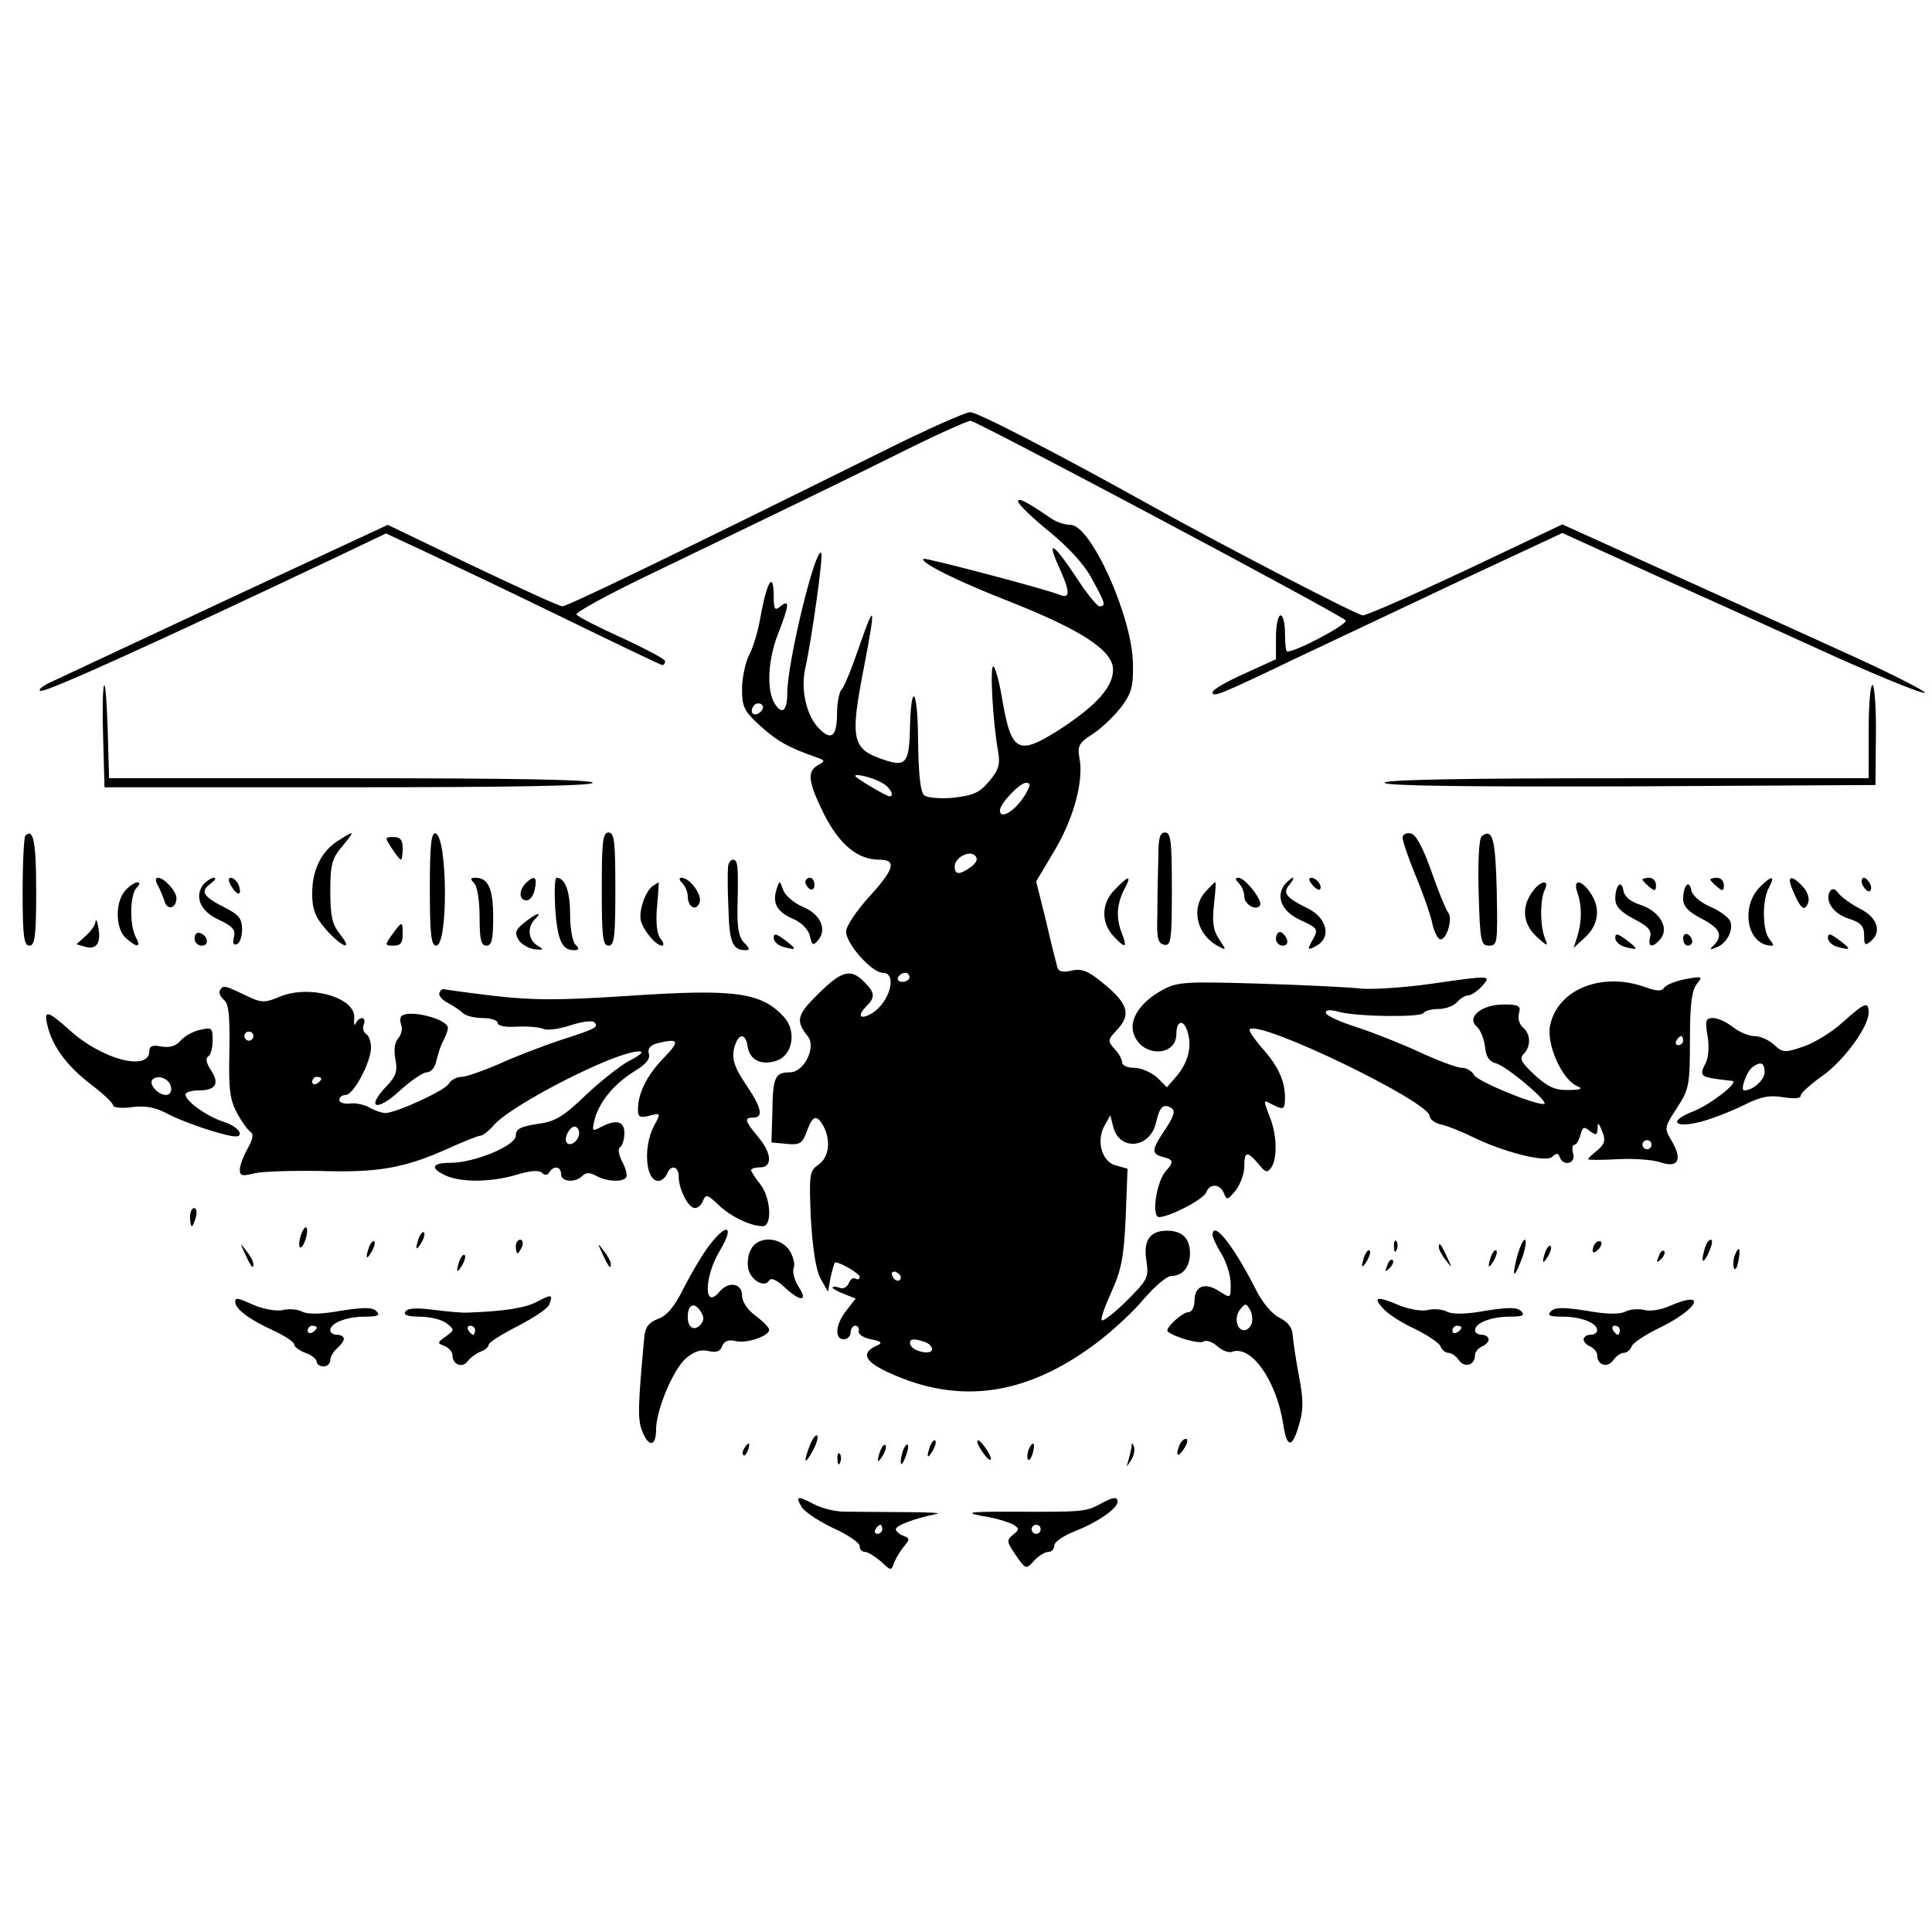 <?xml version="1.0" standalone="no"?>
<!DOCTYPE svg PUBLIC "-//W3C//DTD SVG 20010904//EN"
 "http://www.w3.org/TR/2001/REC-SVG-20010904/DTD/svg10.dtd">
<svg version="1.0" xmlns="http://www.w3.org/2000/svg"
 width="427pt" height="427pt" viewBox="0 0 427 427"
 preserveAspectRatio="xMidYMid meet">
<g transform="translate(0,427) scale(0.1,-0.1)"
fill="#000000" stroke="none">
<path d="M1950 3272 c-460 -228 -696 -342 -707 -342 -7 0 -96 41 -199 90
l-187 90 -346 -161 c-190 -89 -366 -171 -391 -183 -25 -11 -38 -21 -30 -23 13
-3 264 111 654 296 l109 52 86 -40 c47 -22 184 -87 303 -145 119 -58 219 -106
222 -106 3 0 6 4 6 9 0 4 -43 27 -95 51 -53 24 -98 47 -101 52 -3 4 66 42 153
84 367 177 425 205 562 273 78 39 149 71 156 71 13 0 812 -425 829 -441 8 -7
-108 -69 -129 -69 -3 0 -5 18 -5 40 0 22 -4 40 -10 40 -5 0 -10 -22 -10 -49
l0 -48 -70 -32 c-38 -17 -70 -35 -70 -41 0 -12 15 -6 182 74 76 36 239 113
364 172 l227 106 211 -96 c116 -52 295 -133 398 -180 103 -46 190 -81 192 -77
2 3 -62 36 -142 73 -81 37 -262 119 -403 183 l-256 116 -213 -101 c-117 -55
-219 -100 -228 -100 -12 0 -307 153 -467 242 -201 112 -386 208 -401 207 -10
0 -98 -39 -194 -87z"/>
<path d="M2250 3162 c0 -6 31 -36 68 -66 43 -35 79 -74 95 -105 30 -54 32 -61
17 -61 -5 0 -29 29 -52 65 -49 74 -66 85 -38 23 25 -55 26 -72 3 -63 -31 13
-298 83 -302 80 -8 -8 71 -48 194 -96 156 -62 225 -107 225 -149 0 -38 -36
-78 -113 -129 -96 -62 -111 -55 -131 58 -6 38 -15 73 -20 78 -9 8 -2 -122 10
-188 5 -29 1 -41 -20 -66 -21 -25 -35 -31 -78 -36 -29 -3 -59 0 -65 5 -9 7
-13 47 -14 127 -1 113 -16 126 -18 16 -2 -71 -10 -80 -55 -65 -74 24 -78 44
-46 208 26 136 24 144 -11 43 -16 -47 -33 -89 -39 -95 -5 -5 -10 -29 -10 -52
0 -51 -12 -62 -39 -35 -29 29 -42 87 -31 135 15 69 40 249 35 254 -13 13 -75
-242 -75 -310 0 -41 -13 -50 -30 -19 -16 31 -12 96 10 151 24 62 26 77 5 60
-13 -11 -15 -7 -15 26 -1 52 -15 28 -29 -48 -5 -32 -17 -71 -26 -87 -8 -17
-15 -50 -15 -74 0 -40 5 -49 41 -82 37 -33 61 -47 124 -69 19 -7 19 -8 3 -17
-25 -14 -22 -37 13 -108 34 -67 74 -101 122 -101 40 0 34 -21 -23 -83 -27 -30
-50 -64 -50 -76 0 -27 57 -91 81 -91 33 0 16 -64 -23 -89 -26 -16 -35 -7 -14
14 21 21 20 31 -4 55 -30 30 -49 25 -101 -26 -48 -47 -51 -60 -24 -94 20 -24
-8 -80 -39 -80 -33 0 -38 -10 -39 -88 l-2 -67 33 -3 c29 -3 35 0 45 27 13 36
22 39 37 12 17 -32 12 -69 -11 -85 -20 -14 -21 -21 -17 -118 4 -67 11 -113 21
-133 l17 -30 6 33 c4 17 8 32 10 32 12 0 54 -25 54 -32 0 -5 -4 -7 -9 -4 -5 3
-12 -1 -15 -10 -4 -9 -13 -14 -21 -10 -8 3 -15 3 -15 0 0 -2 12 -9 26 -14 l25
-10 -20 -26 c-25 -31 -27 -64 -6 -64 8 0 15 7 15 15 0 8 5 15 10 15 6 0 9 -5
8 -12 -2 -7 11 -15 27 -18 24 -5 26 -8 13 -14 -36 -16 -28 -35 27 -60 157 -72
305 -50 460 67 33 25 80 68 103 96 24 28 51 51 61 51 25 0 41 20 41 50 0 33
-17 50 -51 50 -38 0 -53 -22 -45 -68 5 -36 2 -41 -44 -87 -27 -27 -52 -46 -55
-43 -3 3 7 31 22 64 22 49 27 77 31 165 l4 106 -25 7 c-31 7 -45 53 -26 88
l13 23 6 -24 c13 -56 82 -50 95 8 8 35 16 43 34 32 9 -6 6 -17 -13 -46 -31
-46 -32 -55 -6 -62 24 -6 25 -11 6 -32 -20 -23 -32 -101 -14 -101 24 1 98 39
104 55 8 20 30 19 39 -2 6 -16 8 -16 26 6 10 13 19 36 19 52 0 35 6 36 31 7
16 -20 20 -21 29 -8 14 22 12 75 -5 115 -13 34 -13 35 5 25 27 -14 30 -13 30
14 0 37 -15 70 -51 110 -17 20 -30 39 -27 41 21 22 398 -160 398 -192 0 -7 12
-16 28 -19 15 -4 45 -16 67 -27 67 -33 161 -57 175 -44 10 9 14 9 17 0 8 -22
36 -15 30 7 -3 11 -2 20 3 20 4 0 10 10 13 22 5 18 8 19 21 8 14 -10 16 -9 17
6 0 15 2 13 10 -6 8 -20 6 -28 -10 -42 -12 -9 -21 -18 -21 -20 0 -2 29 -2 65
0 35 2 78 -1 95 -7 39 -13 49 5 25 47 -17 28 -17 30 11 73 27 41 29 50 29 150
0 79 4 110 15 124 14 17 13 18 -25 11 -22 -4 -43 -13 -47 -19 -5 -8 -16 -8
-41 1 -96 35 -194 -4 -211 -84 -9 -42 27 -122 61 -135 12 -5 6 -8 -20 -8 -29
-1 -45 6 -75 33 -30 28 -35 37 -24 47 16 17 15 44 -2 58 -8 7 -12 21 -9 31 5
17 0 20 -34 20 -49 0 -83 -29 -59 -49 8 -7 16 -27 18 -44 2 -22 9 -33 24 -37
24 -6 123 -90 106 -90 -26 0 -146 50 -154 64 -5 9 -17 16 -27 16 -10 0 -51 15
-92 34 -41 19 -104 44 -141 56 -38 12 -68 26 -68 32 0 6 10 7 28 2 38 -11 181
-13 188 -3 3 5 18 9 33 9 16 0 34 7 41 15 7 8 18 15 25 15 6 0 20 9 30 20 22
25 22 25 -117 5 -58 -8 -125 -12 -149 -10 -24 3 -125 8 -224 11 -162 5 -183 4
-214 -13 -51 -27 -77 -67 -65 -99 18 -51 94 -50 94 1 0 32 18 33 26 0 8 -32
-1 -64 -26 -94 l-21 -24 -22 22 c-13 11 -35 21 -50 21 -15 0 -27 5 -27 12 0 6
-7 20 -17 30 -15 17 -15 20 5 41 32 34 26 57 -25 100 -37 31 -51 37 -74 32
-20 -5 -30 -2 -32 7 -2 7 -14 53 -25 102 l-22 88 40 67 c43 72 65 154 56 204
-5 28 -2 35 28 54 19 12 47 39 63 59 24 32 28 46 27 98 -2 104 -93 306 -138
306 -12 0 -30 6 -41 13 -57 39 -75 48 -75 39z m-569 -465 c-13 -13 -26 -3 -16
12 3 6 11 8 17 5 6 -4 6 -10 -1 -17z m268 -157 c18 -9 29 -30 17 -30 -7 0 -76
41 -76 45 0 6 38 -3 59 -15z m321 -19 c-20 -39 -60 -66 -60 -42 0 15 44 61 58
61 9 0 10 -5 2 -19z m-124 -167 c-25 -18 -36 -18 -36 1 0 19 32 37 45 24 7 -7
4 -15 -9 -25z m-136 -244 c0 -5 -7 -10 -16 -10 -8 0 -12 5 -9 10 3 6 10 10 16
10 5 0 9 -4 9 -10z m1710 -140 c0 -5 -5 -10 -11 -10 -5 0 -7 5 -4 10 3 6 8 10
11 10 2 0 4 -4 4 -10z m-70 -230 c0 -5 -4 -10 -10 -10 -5 0 -10 5 -10 10 0 6
5 10 10 10 6 0 10 -4 10 -10z m-1659 -293 c-1 -12 -15 -9 -19 4 -3 6 1 10 8 8
6 -3 11 -8 11 -12z m53 -143 c9 -3 16 -10 16 -16 0 -14 -43 -5 -48 10 -4 13 7
15 32 6z"/>
<path d="M230 2755 c-3 -5 -4 -58 -2 -117 l3 -108 540 0 c353 0 539 3 539 10
0 7 -185 10 -535 10 l-534 0 -3 108 c-2 59 -5 103 -8 97z"/>
<path d="M4130 2656 l0 -106 -535 0 c-353 0 -535 -3 -535 -10 0 -7 183 -9 543
-8 l542 3 1 108 c1 59 -3 110 -7 113 -5 3 -9 -42 -9 -100z"/>
<path d="M56 2423 c-3 -3 -6 -60 -6 -125 0 -98 3 -118 15 -118 12 0 15 20 15
119 0 109 -6 142 -24 124z"/>
<path d="M749 2413 c-38 -23 -59 -65 -59 -117 0 -36 6 -52 31 -81 36 -40 61
-48 30 -9 -17 21 -21 41 -21 95 0 58 4 72 26 98 29 35 29 37 -7 14z"/>
<path d="M950 2306 c0 -102 3 -126 14 -126 27 0 25 239 -1 248 -10 3 -13 -26
-13 -122z"/>
<path d="M1330 2305 c0 -104 2 -125 15 -125 13 0 15 21 15 125 0 104 -2 125
-15 125 -13 0 -15 -21 -15 -125z"/>
<path d="M2560 2373 c-1 -32 -2 -87 -2 -123 -2 -54 1 -65 15 -68 15 -3 17 9
17 122 0 105 -2 126 -15 126 -12 0 -15 -13 -15 -57z"/>
<path d="M3100 2418 c0 -7 13 -45 29 -84 16 -38 32 -84 36 -102 3 -17 11 -34
16 -37 14 -9 32 45 19 59 -5 7 -22 48 -37 92 -19 53 -34 80 -45 82 -10 2 -18
-2 -18 -10z"/>
<path d="M3275 2422 c-6 -4 -9 -54 -7 -124 3 -109 5 -118 23 -118 19 0 19 7
17 122 -3 115 -9 138 -33 120z"/>
<path d="M866 2395 c9 -14 18 -25 20 -25 2 0 4 11 4 25 0 18 -5 25 -20 25 -20
0 -20 -1 -4 -25z"/>
<path d="M1609 2353 c-1 -10 -1 -52 1 -93 2 -73 9 -90 38 -90 10 0 9 4 -3 16
-12 12 -16 33 -15 78 2 92 1 106 -10 106 -5 0 -11 -8 -11 -17z"/>
<path d="M349 2313 c5 -10 12 -26 15 -36 6 -20 26 -14 26 8 0 15 -27 45 -41
45 -6 0 -6 -7 0 -17z"/>
<path d="M450 2316 c-21 -27 -8 -60 34 -79 30 -14 37 -22 33 -38 -3 -13 -1
-19 6 -16 7 2 12 17 12 33 0 23 -7 32 -34 46 -52 26 -59 37 -37 54 11 8 15 14
9 14 -6 0 -16 -7 -23 -14z"/>
<path d="M512 2310 c14 -22 24 -19 15 5 -4 8 -11 15 -17 15 -6 0 -6 -7 2 -20z"/>
<path d="M1048 2318 c7 -7 12 -39 12 -75 0 -49 3 -63 15 -63 12 0 15 14 15 63
0 63 -11 87 -39 87 -12 0 -12 -3 -3 -12z"/>
<path d="M1162 2318 c-16 -16 -15 -38 2 -38 7 0 16 11 18 25 6 27 -1 32 -20
13z"/>
<path d="M1227 2263 c5 -71 15 -93 41 -93 12 0 13 3 4 12 -7 7 -12 37 -12 68
0 50 -11 80 -30 80 -4 0 -5 -30 -3 -67z"/>
<path d="M1508 2318 c7 -7 12 -20 12 -29 0 -24 19 -34 26 -14 7 16 -21 55 -40
55 -6 0 -5 -5 2 -12z"/>
<path d="M1780 2321 c0 -6 5 -13 10 -16 6 -3 10 1 10 9 0 9 -4 16 -10 16 -5 0
-10 -4 -10 -9z"/>
<path d="M2465 2305 c-31 -30 -32 -73 -5 -103 27 -29 32 -28 20 4 -14 35 -12
64 4 97 18 33 12 34 -19 2z"/>
<path d="M2738 2318 c7 -7 12 -20 12 -29 0 -18 26 -33 35 -20 6 11 -33 61 -48
61 -8 0 -7 -4 1 -12z"/>
<path d="M2840 2316 c-21 -27 -8 -60 33 -79 41 -19 42 -20 26 -48 -10 -19 -9
-20 11 -9 33 18 23 61 -19 82 -49 24 -57 34 -41 53 7 8 10 15 7 15 -2 0 -10
-7 -17 -14z"/>
<path d="M2900 2315 c7 -9 15 -13 17 -11 7 7 -7 26 -19 26 -6 0 -6 -6 2 -15z"/>
<path d="M3630 2326 c0 -2 7 -9 15 -16 12 -10 15 -10 15 4 0 9 -7 16 -15 16
-8 0 -15 -2 -15 -4z"/>
<path d="M3780 2326 c0 -2 7 -9 15 -16 12 -10 15 -10 15 4 0 9 -7 16 -15 16
-8 0 -15 -2 -15 -4z"/>
<path d="M3890 2310 c-41 -41 -31 -119 16 -129 16 -3 16 -1 5 13 -16 19 -17
87 -1 115 14 26 6 27 -20 1z"/>
<path d="M3962 2303 c17 -41 26 -49 34 -29 4 10 -1 25 -11 36 -26 28 -37 25
-23 -7z"/>
<path d="M4116 2315 c4 -8 10 -15 15 -15 4 0 6 7 3 15 -4 8 -10 15 -15 15 -4
0 -6 -7 -3 -15z"/>
<path d="M277 2302 c-23 -25 -22 -85 1 -105 25 -23 35 -21 22 2 -14 27 -13 94
2 109 7 7 8 12 2 12 -6 0 -18 -8 -27 -18z"/>
<path d="M1443 2312 c-17 -11 -33 -59 -26 -79 8 -24 34 -53 46 -53 5 0 4 7 -3
15 -8 10 -11 35 -8 70 3 30 4 55 4 55 -1 0 -6 -4 -13 -8z"/>
<path d="M1716 2304 c-9 -31 1 -49 37 -65 19 -8 34 -24 37 -38 5 -21 7 -22 19
-8 19 24 4 57 -35 73 -19 8 -39 25 -43 37 -8 22 -8 22 -15 1z"/>
<path d="M2665 2300 c-34 -37 -20 -96 27 -121 19 -10 19 -10 2 16 -13 19 -15
38 -11 75 3 28 5 50 3 50 -2 0 -11 -9 -21 -20z"/>
<path d="M3386 2298 c-24 -34 -20 -71 11 -99 23 -21 25 -21 18 -4 -11 25 -12
85 -1 108 12 25 -10 21 -28 -5z"/>
<path d="M3486 2298 c11 -30 10 -67 0 -98 l-8 -25 26 24 c30 28 34 66 10 99
-20 29 -38 29 -28 0z"/>
<path d="M3578 2314 c-5 -4 -8 -18 -8 -30 0 -17 11 -29 41 -45 31 -16 40 -25
36 -40 -6 -23 6 -25 23 -4 20 24 -2 61 -44 75 -22 7 -36 18 -38 32 -2 11 -6
16 -10 12z"/>
<path d="M3728 2314 c-5 -4 -8 -18 -8 -30 0 -17 11 -29 40 -44 41 -21 49 -37
28 -59 -11 -10 -9 -11 5 -5 23 8 39 38 31 58 -3 8 -23 23 -44 32 -23 10 -40
25 -42 37 -2 10 -6 15 -10 11z"/>
<path d="M4045 2301 c-13 -21 6 -50 40 -61 28 -9 35 -17 35 -37 0 -22 2 -24
15 -13 25 21 14 53 -25 72 -19 10 -40 25 -47 34 -7 10 -13 11 -18 5z"/>
<path d="M1159 2231 c-20 -16 -22 -23 -13 -38 6 -10 22 -19 35 -21 21 -2 22
-1 7 8 -21 13 -23 41 -6 58 19 19 3 14 -23 -7z"/>
<path d="M211 2233 c0 -7 -10 -21 -21 -31 l-21 -19 21 -6 c24 -6 34 10 27 45
-2 13 -5 18 -6 11z"/>
<path d="M867 2205 c-17 -24 -17 -25 3 -25 15 0 20 6 20 25 0 30 -1 30 -23 0z"/>
<path d="M430 2196 c0 -9 7 -16 16 -16 17 0 14 22 -4 28 -7 2 -12 -3 -12 -12z"/>
<path d="M1710 2197 c0 -8 10 -17 22 -20 30 -8 30 -5 2 16 -19 14 -24 15 -24
4z"/>
<path d="M2820 2195 c0 -8 7 -15 15 -15 9 0 12 6 9 15 -4 8 -10 15 -15 15 -5
0 -9 -7 -9 -15z"/>
<path d="M3570 2197 c0 -8 10 -17 22 -20 30 -8 30 -5 2 16 -19 14 -24 15 -24
4z"/>
<path d="M3720 2196 c0 -9 5 -16 10 -16 6 0 10 4 10 9 0 6 -4 13 -10 16 -5 3
-10 -1 -10 -9z"/>
<path d="M4040 2197 c0 -8 10 -17 22 -20 30 -8 30 -5 2 16 -19 14 -24 15 -24
4z"/>
<path d="M486 2081 c-3 -5 1 -14 9 -21 11 -9 13 -35 12 -113 -2 -84 1 -108 17
-137 10 -19 24 -38 30 -42 7 -5 5 -16 -7 -37 -9 -16 -17 -37 -17 -46 0 -14 5
-15 33 -8 17 4 83 6 145 5 126 -4 185 6 281 49 35 16 68 29 73 29 5 0 19 11
31 25 26 29 143 96 240 137 73 31 116 33 57 3 -19 -10 -62 -44 -95 -75 -50
-48 -68 -59 -107 -64 -38 -6 -48 -11 -48 -26 0 -22 -91 -60 -145 -60 -41 0
-45 -12 -10 -28 35 -16 102 -15 158 2 29 9 49 10 55 4 6 -6 12 -6 16 1 10 16
26 13 26 -4 0 -17 31 -20 47 -4 8 8 17 8 31 0 24 -13 59 -14 66 -3 3 5 -1 20
-9 35 -8 16 -10 29 -4 32 5 4 9 17 9 31 0 26 -18 31 -52 13 -19 -10 -20 -9
-14 16 10 39 42 78 86 106 27 16 38 29 34 40 -3 11 3 19 18 23 48 12 52 6 16
-31 -38 -39 -58 -79 -58 -115 0 -17 4 -19 25 -14 26 7 26 6 10 -23 -24 -47
-18 -121 10 -121 7 0 15 7 19 15 8 22 26 18 26 -5 0 -28 21 -70 36 -70 6 0 15
7 18 17 6 14 10 13 34 -10 27 -26 71 -47 98 -47 21 0 18 63 -6 93 -11 14 -20
28 -20 31 0 3 9 6 20 6 28 0 26 32 -5 68 -29 35 -31 42 -10 42 23 0 18 22 -15
71 -30 44 -35 64 -24 93 9 23 22 20 26 -5 4 -32 31 -45 65 -33 35 12 44 65 16
96 -50 55 -109 63 -344 47 -155 -10 -209 -10 -297 0 -59 7 -109 14 -112 15 -3
0 -7 -3 -9 -9 -2 -5 6 -15 18 -21 13 -7 28 -17 34 -23 6 -6 26 -11 44 -11 18
0 33 -5 33 -11 0 -6 17 -10 43 -8 23 1 49 -1 58 -5 9 -4 36 0 60 8 24 8 48 11
52 7 11 -11 6 -14 -78 -41 -38 -13 -99 -36 -133 -52 -35 -15 -72 -28 -82 -28
-11 0 -23 -7 -28 -15 -8 -15 -115 -64 -140 -65 -7 0 -23 5 -35 12 -12 7 -32
11 -44 9 -13 -1 -23 2 -23 8 0 6 6 11 14 11 17 0 56 72 56 105 0 13 -5 27 -11
30 -6 4 -8 13 -5 21 7 17 -10 19 -18 2 -3 -7 -4 -2 -3 12 4 45 -99 75 -165 47
-34 -14 -40 -14 -77 4 -46 22 -48 22 -55 10z m74 -101 c0 -5 -4 -10 -10 -10
-5 0 -10 5 -10 10 0 6 5 10 10 10 6 0 10 -4 10 -10z m150 -94 c0 -3 -4 -8 -10
-11 -5 -3 -10 -1 -10 4 0 6 5 11 10 11 6 0 10 -2 10 -4z m570 -120 c0 -16 -18
-31 -27 -22 -8 8 5 36 17 36 5 0 10 -6 10 -14z"/>
<path d="M4072 2010 c-23 -21 -62 -45 -86 -53 -41 -14 -46 -14 -65 4 -11 10
-30 19 -43 19 -13 0 -34 9 -48 20 -14 11 -33 20 -44 20 -16 0 -18 -5 -12 -40
4 -24 2 -49 -5 -61 -13 -25 -10 -29 27 -34 16 -2 31 -4 33 -4 15 -3 -50 -53
-86 -67 -60 -23 -41 -40 24 -21 27 8 69 25 92 37 33 16 52 20 82 15 25 -4 39
-3 39 4 0 5 21 24 46 42 47 32 104 109 104 141 0 26 -9 22 -58 -22z m-172
-110 c0 -17 -26 -40 -45 -40 -10 0 6 44 19 52 18 13 26 9 26 -12z"/>
<path d="M105 2003 c11 -46 43 -89 95 -129 28 -21 50 -42 50 -47 0 -5 19 -7
41 -4 30 4 52 0 80 -15 21 -11 65 -28 99 -38 47 -14 60 -15 60 -5 0 7 -15 19
-34 25 -38 12 -86 46 -86 61 0 5 13 9 29 9 38 0 47 15 27 45 -10 15 -12 26 -6
30 6 3 10 20 10 36 0 27 -2 29 -27 23 -16 -3 -35 -14 -44 -24 -10 -12 -24 -16
-42 -13 -20 4 -27 1 -27 -10 0 -46 -105 -19 -177 47 -48 43 -57 45 -48 9z
m273 -136 c2 -10 -3 -17 -11 -17 -18 0 -39 24 -30 34 12 12 38 2 41 -17z"/>
<path d="M887 2024 c-3 -3 -3 -12 0 -20 3 -8 0 -21 -7 -29 -8 -9 -10 -27 -6
-47 5 -26 1 -37 -20 -59 -46 -48 -22 -57 28 -11 25 23 53 42 61 42 10 0 19 11
22 28 4 15 10 35 16 44 5 10 9 22 9 26 0 20 -87 42 -103 26z"/>
<path d="M420 1580 c0 -11 2 -20 4 -20 2 0 6 9 9 20 3 11 1 20 -4 20 -5 0 -9
-9 -9 -20z"/>
<path d="M665 1540 c-4 -12 -5 -24 -2 -27 3 -2 8 5 12 17 4 12 5 24 2 27 -3 2
-8 -5 -12 -17z"/>
<path d="M926 1535 c-9 -26 -7 -32 5 -12 6 10 9 21 6 23 -2 3 -7 -2 -11 -11z"/>
<path d="M1568 1518 c-14 -18 -39 -60 -56 -93 -21 -43 -38 -63 -58 -70 -20 -8
-28 -18 -30 -40 -14 -150 -15 -183 -5 -207 14 -37 31 -36 31 2 0 43 37 132 66
158 18 15 32 20 50 16 17 -4 26 -1 30 11 5 11 14 15 30 11 24 -6 74 11 74 25
0 5 -13 18 -30 31 -18 13 -30 31 -30 45 0 27 -30 32 -50 8 -35 -42 -34 33 1
91 33 55 16 63 -23 12z m-19 -175 c-14 -16 -29 -8 -29 16 0 27 13 34 27 15 9
-13 10 -21 2 -31z"/>
<path d="M2680 1540 c0 -5 9 -24 20 -42 11 -18 20 -48 20 -66 0 -32 0 -32 -25
-16 -32 21 -55 12 -55 -21 0 -14 -6 -25 -13 -25 -14 0 -54 -37 -46 -43 16 -13
70 -28 79 -22 6 4 20 -1 30 -10 11 -10 25 -15 32 -13 43 17 99 -63 114 -159 8
-54 20 -55 35 -2 10 33 10 55 0 107 -7 37 -13 78 -14 92 -1 16 -11 29 -30 38
-16 8 -38 34 -53 65 -49 96 -94 152 -94 117z m86 -196 c-3 -8 -10 -14 -16 -14
-17 0 -23 29 -9 46 11 14 13 14 22 -1 5 -9 6 -23 3 -31z"/>
<path d="M816 1515 c-9 -26 -7 -32 5 -12 6 10 9 21 6 23 -2 3 -7 -2 -11 -11z"/>
<path d="M1140 1515 c0 -8 2 -15 4 -15 2 0 6 7 10 15 3 8 1 15 -4 15 -6 0 -10
-7 -10 -15z"/>
<path d="M1660 1509 c-7 -11 -9 -31 -6 -44 6 -25 36 -42 46 -25 4 7 17 1 34
-15 35 -33 53 -32 31 1 -9 14 -14 33 -11 41 4 9 -1 26 -9 39 -20 31 -70 33
-85 3z"/>
<path d="M3081 1514 c0 -11 3 -14 6 -6 3 7 2 16 -1 19 -3 4 -6 -2 -5 -13z"/>
<path d="M3352 1489 c-12 -48 -4 -44 14 6 6 19 8 35 4 35 -4 0 -12 -18 -18
-41z"/>
<path d="M3527 1523 c-4 -3 -7 -11 -7 -17 0 -6 5 -5 12 2 6 6 9 14 7 17 -3 3
-9 2 -12 -2z"/>
<path d="M3767 1508 c-9 -31 -2 -33 11 -3 6 14 8 25 3 25 -5 0 -11 -10 -14
-22z"/>
<path d="M541 1500 c14 -31 19 -36 19 -24 0 6 -7 19 -16 30 -14 18 -14 18 -3
-6z"/>
<path d="M1331 1500 c14 -31 19 -36 19 -24 0 6 -7 19 -16 30 -14 18 -14 18 -3
-6z"/>
<path d="M3180 1514 c0 -6 7 -19 16 -30 14 -18 14 -18 3 6 -14 31 -19 36 -19
24z"/>
<path d="M3416 1505 c-9 -26 -7 -32 5 -12 6 10 9 21 6 23 -2 3 -7 -2 -11 -11z"/>
<path d="M3016 1495 c-9 -26 -7 -32 5 -12 6 10 9 21 6 23 -2 3 -7 -2 -11 -11z"/>
<path d="M3296 1495 c-9 -26 -7 -32 5 -12 6 10 9 21 6 23 -2 3 -7 -2 -11 -11z"/>
<path d="M3666 1493 c-6 -14 -5 -15 5 -6 7 7 10 15 7 18 -3 3 -9 -2 -12 -12z"/>
<path d="M3834 1495 c-3 -8 -4 -20 -2 -27 3 -7 7 -1 10 15 6 29 1 36 -8 12z"/>
<path d="M1016 1485 c-9 -26 -7 -32 5 -12 6 10 9 21 6 23 -2 3 -7 -2 -11 -11z"/>
<path d="M3066 1473 c-6 -14 -5 -15 5 -6 7 7 10 15 7 18 -3 3 -9 -2 -12 -12z"/>
<path d="M1185 1392 c-26 -13 -70 -20 -150 -23 -11 -1 -45 2 -76 6 -38 5 -59
4 -63 -4 -5 -7 5 -11 31 -11 22 0 48 -6 59 -14 19 -15 19 -15 -1 -30 -19 -13
-19 -15 -2 -21 9 -4 17 -13 17 -20 0 -21 22 -30 34 -13 6 8 19 17 29 21 9 3
17 10 17 15 0 5 29 23 64 41 35 18 67 39 70 48 9 23 5 23 -29 5z m-135 -62 c0
-5 -2 -10 -4 -10 -3 0 -8 5 -11 10 -3 6 -1 10 4 10 6 0 11 -4 11 -10z"/>
<path d="M520 1392 c0 -15 32 -39 83 -62 26 -12 47 -26 47 -31 0 -5 11 -14 25
-19 14 -5 25 -14 25 -20 0 -5 7 -10 15 -10 8 0 15 6 15 14 0 7 7 19 15 26 8 7
15 16 15 21 0 5 -7 9 -15 9 -8 0 -15 4 -15 10 0 16 36 30 76 30 30 0 35 3 26
12 -9 9 -27 9 -79 1 -43 -8 -73 -8 -85 -2 -9 5 -28 7 -41 4 -13 -4 -41 1 -62
9 -43 19 -45 19 -45 8z m180 -56 c0 -3 -4 -8 -10 -11 -5 -3 -10 -1 -10 4 0 6
5 11 10 11 6 0 10 -2 10 -4z"/>
<path d="M3056 1379 c10 -12 42 -33 71 -46 28 -14 54 -31 57 -39 3 -8 11 -14
17 -14 7 0 17 -7 24 -17 13 -17 35 -10 35 12 0 7 7 15 15 19 8 3 15 10 15 16
0 5 -7 10 -15 10 -8 0 -15 4 -15 10 0 16 36 30 76 30 30 0 35 3 26 12 -9 9
-27 9 -79 1 -43 -8 -73 -8 -85 -2 -9 5 -28 7 -41 4 -13 -4 -41 1 -62 9 -51 22
-62 20 -39 -5z m174 -43 c0 -3 -4 -8 -10 -11 -5 -3 -10 -1 -10 4 0 6 5 11 10
11 6 0 10 -2 10 -4z"/>
<path d="M3691 1384 c-19 -9 -45 -13 -58 -9 -13 3 -32 1 -41 -4 -12 -6 -42 -6
-85 2 -52 8 -70 8 -79 -1 -9 -9 -4 -12 26 -12 40 0 76 -14 76 -30 0 -6 -7 -10
-15 -10 -8 0 -15 -5 -15 -10 0 -6 7 -13 15 -16 8 -4 15 -12 15 -19 0 -22 22
-29 35 -12 7 10 17 17 24 17 6 0 14 6 17 14 3 8 29 25 57 39 89 42 114 88 28
51z m-111 -54 c0 -5 -2 -10 -4 -10 -3 0 -8 5 -11 10 -3 6 -1 10 4 10 6 0 11
-4 11 -10z"/>
<path d="M1790 1076 c-15 -39 -12 -46 6 -13 9 16 13 31 10 34 -3 3 -10 -6 -16
-21z"/>
<path d="M2056 1075 c-9 -26 -7 -32 5 -12 6 10 9 21 6 23 -2 3 -7 -2 -11 -11z"/>
<path d="M2160 1084 c0 -5 7 -18 15 -28 8 -11 15 -16 15 -10 0 5 -7 18 -15 28
-8 11 -15 16 -15 10z"/>
<path d="M2606 1074 c-9 -24 -2 -26 12 -4 7 11 8 20 3 20 -5 0 -12 -7 -15 -16z"/>
<path d="M1645 1069 c-4 -6 -5 -12 -2 -15 2 -3 7 2 10 11 7 17 1 20 -8 4z"/>
<path d="M1946 1065 c-9 -26 -7 -32 5 -12 6 10 9 21 6 23 -2 3 -7 -2 -11 -11z"/>
<path d="M1996 1065 c-3 -9 -6 -22 -5 -28 0 -7 5 -1 10 12 5 13 8 26 5 28 -2
2 -6 -3 -10 -12z"/>
<path d="M2273 1065 c-3 -9 -3 -18 -1 -21 3 -3 8 4 11 16 6 23 -1 27 -10 5z"/>
<path d="M2501 1073 c-1 -6 -4 -20 -7 -30 -5 -17 -5 -17 6 0 6 10 9 23 6 30
-3 9 -5 9 -5 0z"/>
<path d="M1851 1044 c0 -11 3 -14 6 -6 3 7 2 16 -1 19 -3 4 -6 -2 -5 -13z"/>
<path d="M1772 939 c7 -11 39 -32 71 -47 31 -14 57 -32 57 -39 0 -7 5 -13 12
-13 6 0 22 -10 35 -21 22 -21 23 -21 29 -3 4 10 14 27 22 36 13 16 13 18 -2
24 -9 3 -16 10 -16 14 0 9 45 25 90 34 14 2 -18 4 -70 4 -52 0 -112 1 -133 1
-20 0 -50 7 -67 16 -38 20 -43 19 -28 -6z m178 -49 c0 -5 -5 -10 -11 -10 -5 0
-7 5 -4 10 3 6 8 10 11 10 2 0 4 -4 4 -10z"/>
<path d="M2428 944 c-29 -15 -38 -16 -198 -15 -96 0 -104 -2 -40 -13 19 -4 42
-11 50 -16 13 -8 13 -11 -1 -22 -15 -12 -14 -16 6 -45 22 -32 23 -32 40 -13
10 11 24 20 32 20 7 0 13 6 13 14 0 8 21 22 46 32 49 19 94 50 94 65 0 12 -10
11 -42 -7z m-128 -54 c0 -5 -4 -10 -10 -10 -5 0 -10 5 -10 10 0 6 5 10 10 10
6 0 10 -4 10 -10z"/>
</g>
</svg>
